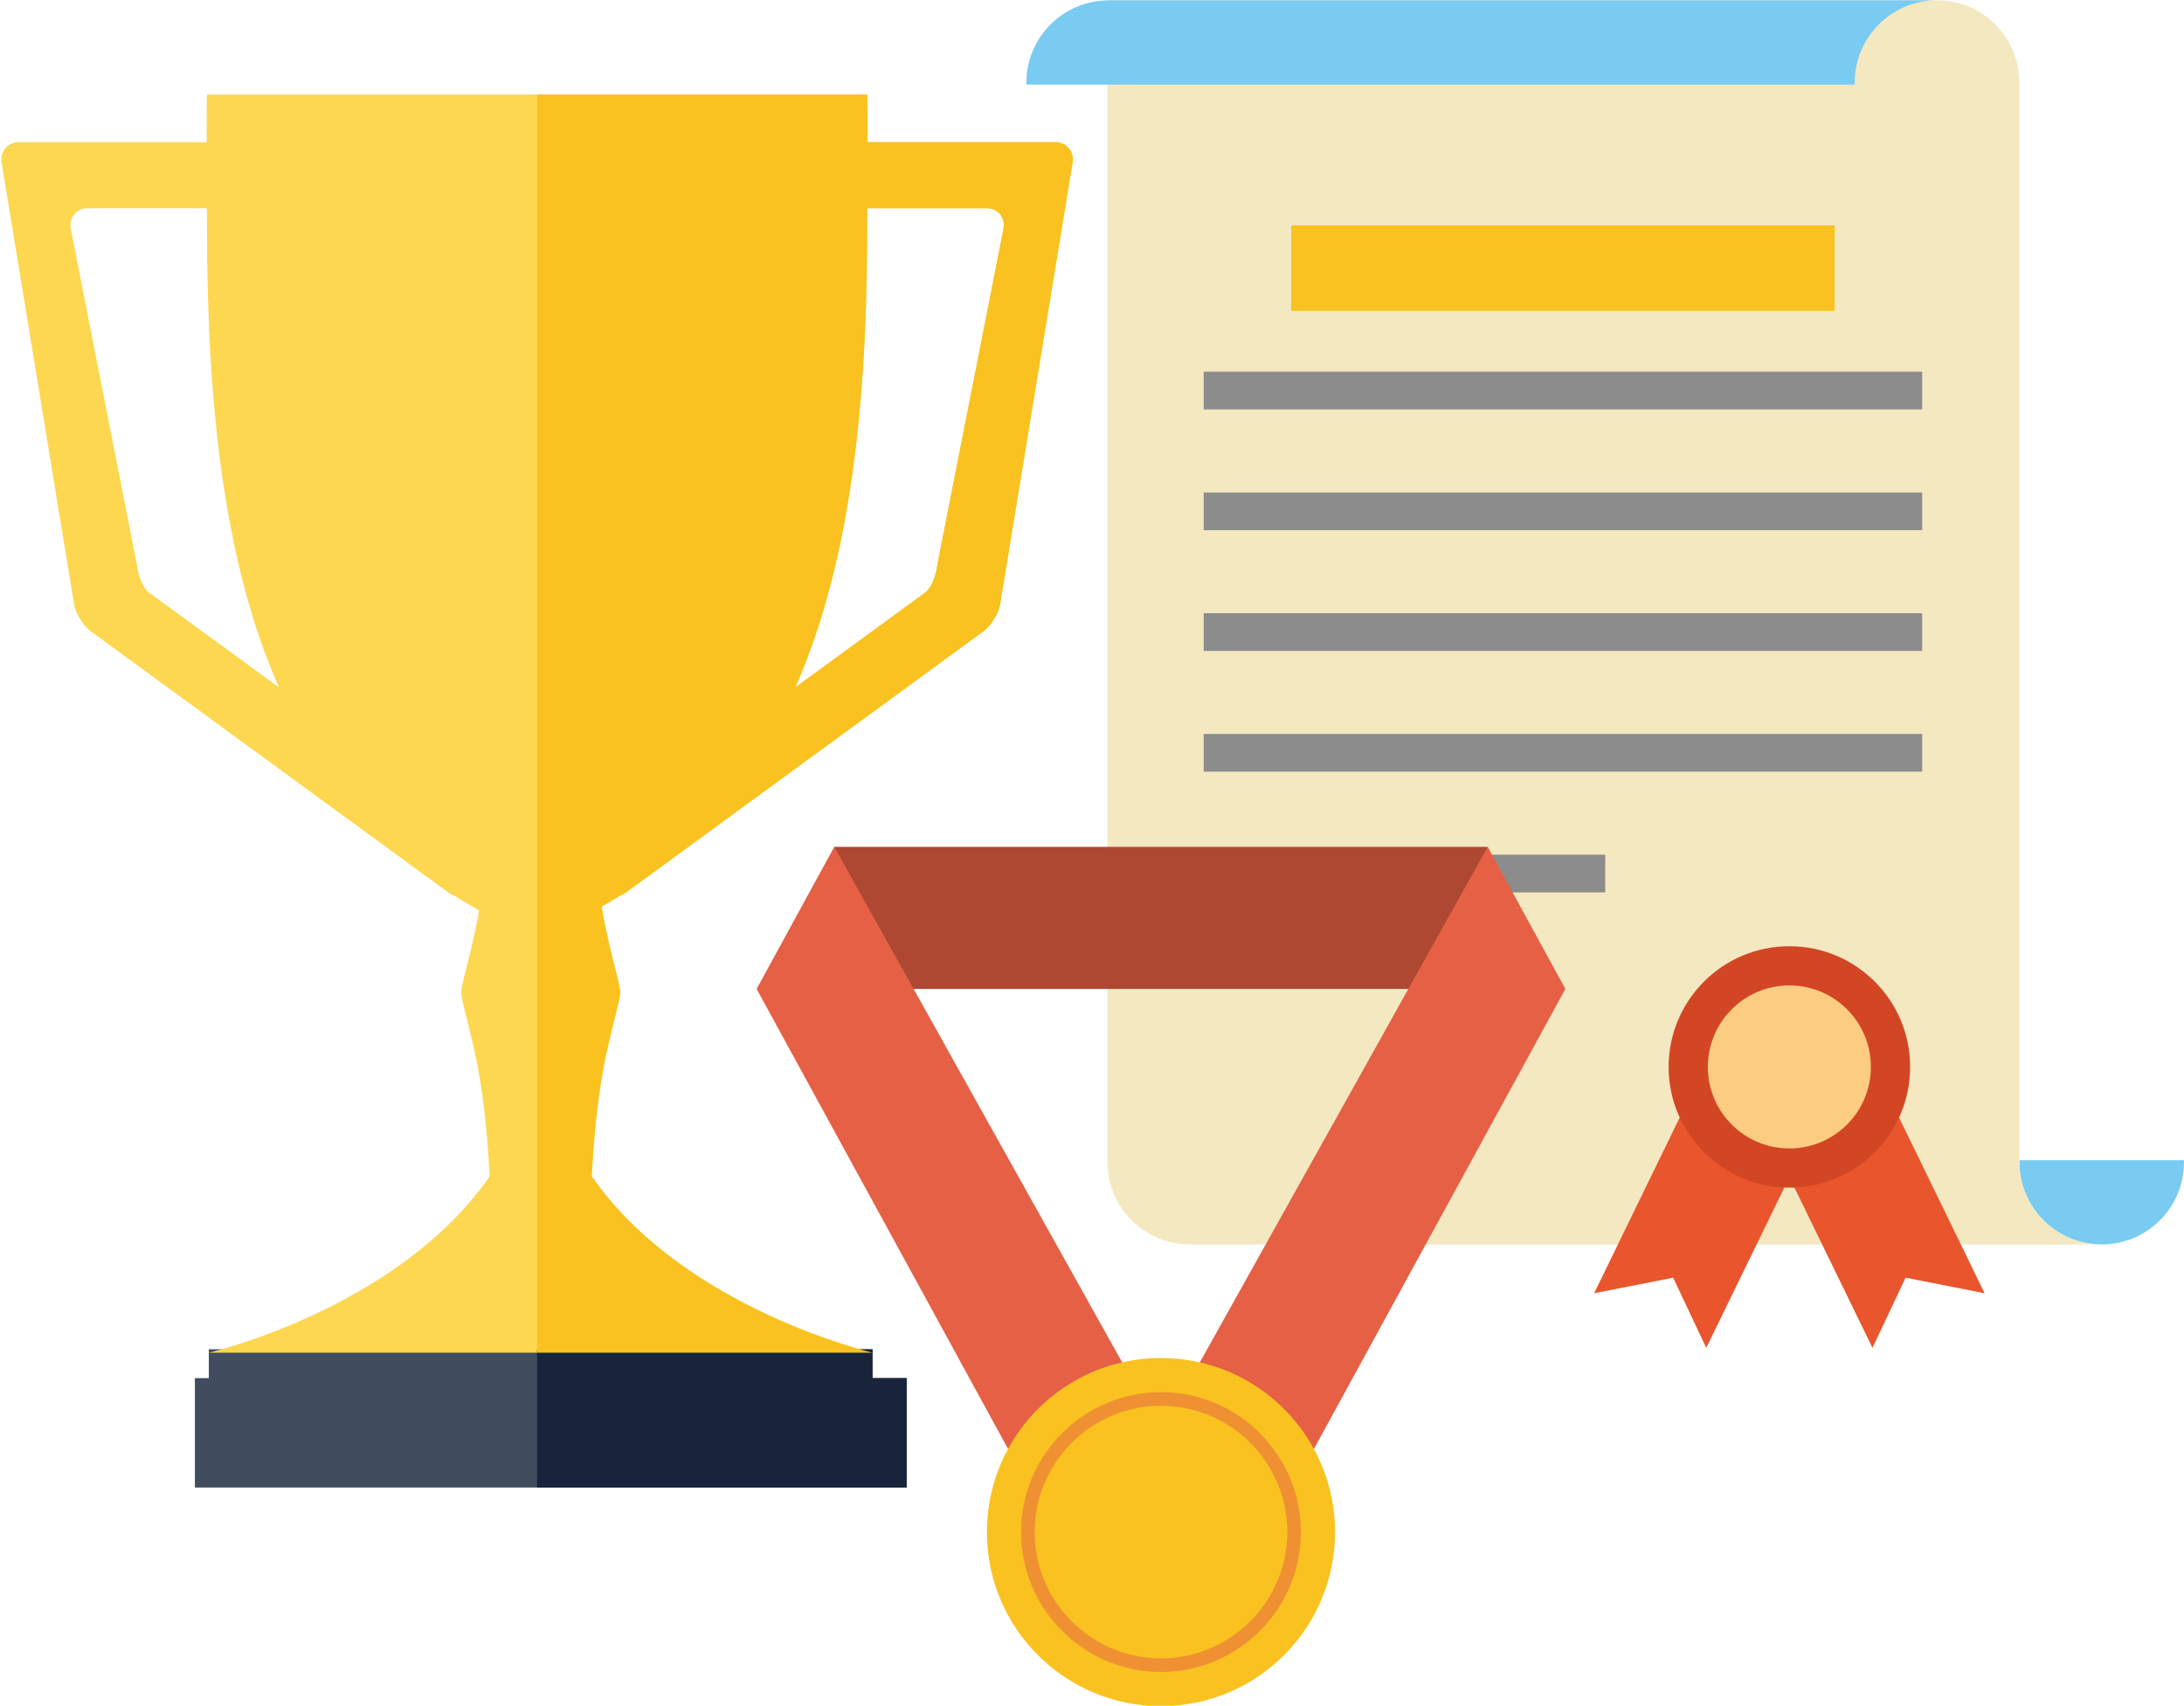 <?xml version="1.0" encoding="UTF-8"?><svg xmlns="http://www.w3.org/2000/svg" xmlns:xlink="http://www.w3.org/1999/xlink" height="250.1" preserveAspectRatio="xMidYMid meet" version="1.0" viewBox="39.8 74.9 320.2 250.1" width="320.2" zoomAndPan="magnify"><g><g><path d="M 167.723 276.965 L 167.723 272.738 L 70.418 272.738 L 70.418 276.965 L 68.375 276.965 L 68.375 293.008 L 172.727 293.008 L 172.727 276.965 L 167.723 276.965" fill="#414c5f"/></g><g><path d="M 186.949 108.297 L 177.254 157.535 C 177.039 159.125 176.516 161.117 175.172 161.984 L 156.402 175.688 C 164.367 157.602 166.945 134.703 166.945 108.211 C 166.945 107.695 166.953 106.695 166.961 105.422 L 184.438 105.422 C 186.039 105.422 187.164 106.711 186.949 108.297 Z M 59.84 157.535 L 50.145 108.297 C 49.926 106.711 51.055 105.422 52.656 105.422 L 70.137 105.422 C 70.141 106.695 70.148 107.695 70.148 108.211 C 70.148 134.703 72.727 157.605 80.695 175.688 L 61.922 161.984 C 60.578 161.117 60.055 159.125 59.84 157.535 Z M 194.5 95.742 L 166.996 95.742 C 167 92.547 166.992 89.742 166.945 88.758 L 70.148 88.758 C 70.102 89.742 70.094 92.547 70.098 95.742 L 42.594 95.742 C 40.988 95.742 39.836 97.031 40.02 98.629 L 50.617 163.211 C 50.801 164.805 52.043 166.801 53.391 167.664 L 102.004 203.184 C 102.465 203.527 102.93 203.871 103.402 204.203 L 105.734 205.906 C 105.945 206.047 106.164 206.137 106.391 206.215 C 107.57 206.961 108.793 207.68 110.047 208.371 C 109.895 209.246 109.742 210.066 109.582 210.832 C 108.637 215.41 107.426 219.305 107.426 220.422 C 107.426 221.535 108.637 225.426 109.582 230.004 C 110.434 234.121 111.211 239.77 111.59 247.375 C 98.129 266.824 70.418 273.238 70.418 273.238 L 167.727 273.238 C 167.727 273.238 140.016 266.824 126.555 247.375 C 126.934 239.77 127.711 234.121 128.562 230.004 C 129.508 225.426 130.719 221.535 130.719 220.422 C 130.719 219.305 129.508 215.41 128.562 210.832 C 128.371 209.914 128.184 208.906 128.008 207.832 C 128.926 207.309 129.828 206.766 130.707 206.211 C 130.93 206.137 131.152 206.043 131.359 205.906 L 133.594 204.277 C 134.105 203.914 134.609 203.547 135.105 203.172 L 183.699 167.664 C 185.051 166.801 186.293 164.805 186.477 163.211 L 197.074 98.629 C 197.258 97.031 196.105 95.742 194.5 95.742" fill="#fcd74f"/></g><g><path d="M 167.723 276.965 L 167.723 272.738 L 118.547 272.738 L 118.547 293.008 L 172.727 293.008 L 172.727 276.965 L 167.723 276.965" fill="#18243b"/></g><g><path d="M 186.949 108.297 L 177.254 157.535 C 177.039 159.125 176.516 161.117 175.172 161.984 L 156.402 175.688 C 164.367 157.602 166.945 134.703 166.945 108.211 C 166.945 107.695 166.953 106.695 166.961 105.422 L 184.438 105.422 C 186.039 105.422 187.164 106.711 186.949 108.297 Z M 194.5 95.742 L 166.996 95.742 C 167 92.547 166.992 89.742 166.945 88.758 L 118.547 88.758 L 118.547 273.238 L 167.727 273.238 C 167.727 273.238 140.016 266.824 126.555 247.375 C 126.934 239.77 127.711 234.121 128.562 230.004 C 129.508 225.426 130.719 221.535 130.719 220.422 C 130.719 219.305 129.508 215.41 128.562 210.832 C 128.371 209.914 128.184 208.906 128.008 207.832 C 128.926 207.309 129.828 206.766 130.707 206.211 C 130.93 206.137 131.152 206.043 131.359 205.906 L 133.594 204.277 C 134.105 203.914 134.609 203.547 135.105 203.172 L 183.699 167.664 C 185.051 166.801 186.293 164.805 186.477 163.211 L 197.074 98.629 C 197.258 97.031 196.105 95.742 194.5 95.742" fill="#f9c220"/></g><g><path d="M 359.984 245.012 C 359.988 245.105 360 245.203 360 245.297 C 360 251.965 354.598 257.363 347.93 257.363 C 341.266 257.363 335.859 251.965 335.859 245.297 C 335.859 245.203 335.871 245.105 335.875 245.012 L 359.984 245.012" fill="#79cbf2"/></g><g><path d="M 347.93 257.363 L 214.238 257.363 C 207.574 257.363 202.172 251.965 202.172 245.297 L 202.184 245.031 L 202.172 245.012 L 202.172 74.941 L 323.793 74.941 C 330.457 74.941 335.859 80.348 335.859 87.012 C 335.859 87.102 335.855 87.191 335.848 87.281 L 335.859 87.301 L 335.859 245.012 L 335.875 245.012 C 335.871 245.105 335.859 245.203 335.859 245.297 C 335.859 251.965 341.266 257.363 347.93 257.363" fill="#f4e8c1"/></g><g><path d="M 311.723 87.012 C 311.723 87.109 311.734 87.203 311.734 87.301 L 190.301 87.301 C 190.301 87.203 190.285 87.109 190.285 87.012 C 190.285 80.41 195.59 75.055 202.172 74.953 L 202.172 74.941 L 323.793 74.941 C 317.129 74.941 311.723 80.348 311.723 87.012" fill="#79cbf2"/></g><g><path d="M 308.781 120.473 L 229.113 120.473 L 229.113 107.949 L 308.781 107.949 L 308.781 120.473" fill="#f9c220"/></g><g><path d="M 321.613 134.934 L 216.277 134.934 L 216.277 129.402 L 321.613 129.402 L 321.613 134.934" fill="#8c8c8c"/></g><g><path d="M 321.613 152.637 L 216.277 152.637 L 216.277 147.109 L 321.613 147.109 L 321.613 152.637" fill="#8c8c8c"/></g><g><path d="M 321.613 170.344 L 216.277 170.344 L 216.277 164.812 L 321.613 164.812 L 321.613 170.344" fill="#8c8c8c"/></g><g><path d="M 321.613 188.047 L 216.277 188.047 L 216.277 182.516 L 321.613 182.516 L 321.613 188.047" fill="#8c8c8c"/></g><g><path d="M 275.145 205.75 L 216.277 205.75 L 216.277 200.219 L 275.145 200.219 L 275.145 205.75" fill="#8c8c8c"/></g><g><path d="M 314.328 272.523 L 319.184 262.238 L 330.766 264.52 L 312.191 226.379 L 295.754 234.387 L 314.328 272.523" fill="#e9552c"/></g><g><path d="M 289.957 272.523 L 285.102 262.238 L 273.52 264.52 L 292.094 226.379 L 308.531 234.387 L 289.957 272.523" fill="#e9552c"/></g><g><path d="M 319.848 231.34 C 319.848 241.113 311.922 249.043 302.141 249.043 C 292.363 249.043 284.438 241.113 284.438 231.34 C 284.438 221.562 292.363 213.637 302.141 213.637 C 311.922 213.637 319.848 221.562 319.848 231.34" fill="#d34624"/></g><g><path d="M 314.094 231.34 C 314.094 237.938 308.742 243.289 302.141 243.289 C 295.543 243.289 290.191 237.938 290.191 231.34 C 290.191 224.738 295.543 219.387 302.141 219.387 C 308.742 219.387 314.094 224.738 314.094 231.34" fill="#fccc83"/></g><g><path d="M 257.934 219.902 L 162.098 219.902 L 162.098 199.07 L 257.934 199.07 L 257.934 219.902" fill="#ae4833"/></g><g><path d="M 269.301 219.902 L 231.906 288.32 L 213.23 279.094 L 257.914 199.07 L 269.301 219.902" fill="#e56045"/></g><g><path d="M 150.73 219.902 L 188.125 288.32 L 206.801 279.094 L 162.113 199.07 L 150.73 219.902" fill="#e56045"/></g><g><path d="M 235.535 299.535 C 235.535 313.629 224.109 325.059 210.016 325.059 C 195.922 325.059 184.492 313.629 184.492 299.535 C 184.492 285.441 195.922 274.016 210.016 274.016 C 224.109 274.016 235.535 285.441 235.535 299.535" fill="#f9c220"/></g><g><path d="M 210.016 320.051 C 198.703 320.051 189.496 310.848 189.496 299.535 C 189.496 288.223 198.703 279.02 210.016 279.02 C 221.328 279.02 230.531 288.223 230.531 299.535 C 230.531 310.848 221.328 320.051 210.016 320.051 M 210.016 281.02 C 199.805 281.02 191.5 289.328 191.5 299.535 C 191.5 309.746 199.805 318.051 210.016 318.051 C 220.223 318.051 228.527 309.746 228.527 299.535 C 228.527 289.328 220.223 281.02 210.016 281.02" fill="#ef9133"/></g></g></svg>